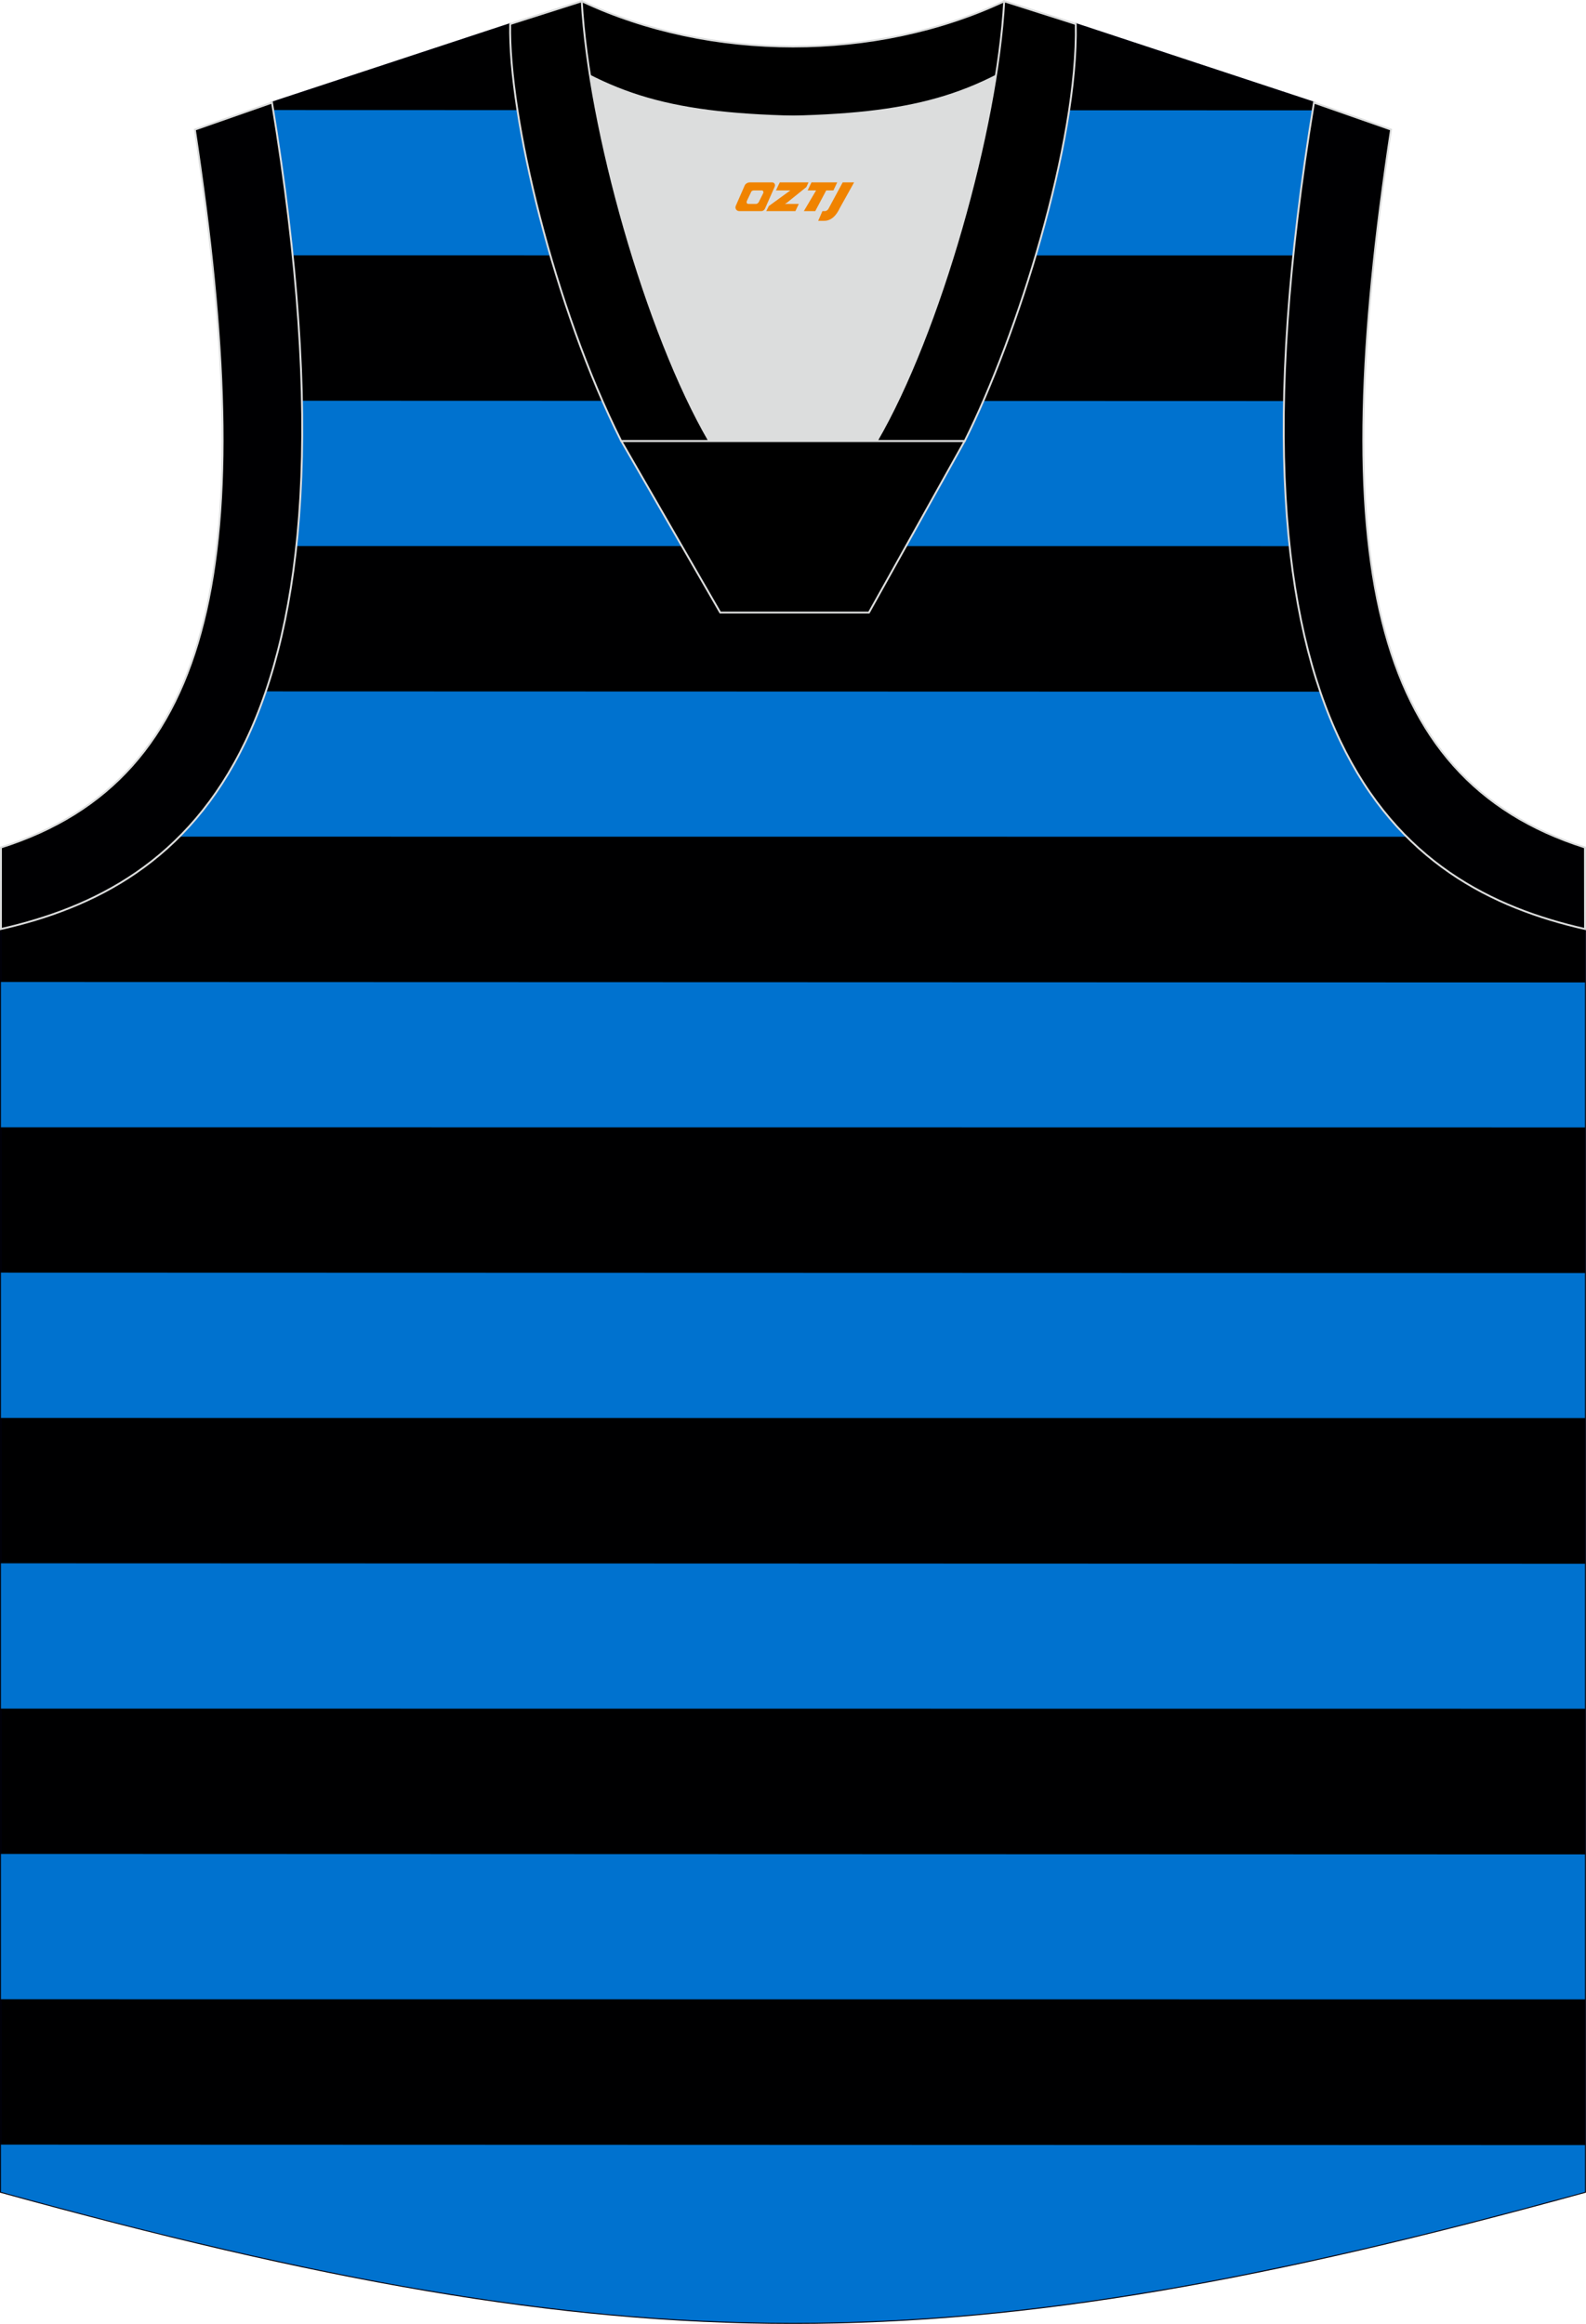 <?xml version="1.0" encoding="utf-8"?>
<!-- Generator: Adobe Illustrator 22.0.0, SVG Export Plug-In . SVG Version: 6.00 Build 0)  -->
<svg xmlns="http://www.w3.org/2000/svg" xmlns:xlink="http://www.w3.org/1999/xlink" version="1.1" id="图层_1" x="0px" y="0px" width="375.68px" height="550.27px" viewBox="0 0 375.68 550.27" enable-background="new 0 0 375.68 550.27" xml:space="preserve">
<g>
	<path fill="#000001" stroke="#000009" stroke-width="0.447" stroke-miterlimit="22.926" d="M187.73,27.61   c-32.52-0.77-44.03-4.89-66.88-21.91L64.43,24.3C89.5,176.55,44.12,210.03,0.22,219.98v299.04   c75.04,20.68,131.33,31.03,187.61,31.03s112.57-10.35,187.61-31.03V219.98c-43.89-9.95-89.28-43.43-64.21-195.68L254.82,5.69   C231.98,22.71,220.25,26.83,187.73,27.61z"/>
	<g>
		<path fill="#0072CF" d="M0.22,507.82v11.2c1.17,0.32,2.33,0.64,3.49,0.96h0.01c1.16,0.32,2.31,0.63,3.45,0.94l0.02,0.01l3.42,0.92    l0.03,0.01l0.04,0.01c1.12,0.3,2.23,0.6,3.34,0.89l0.04,0.01c1.11,0.29,2.22,0.59,3.32,0.88l0.03,0.01l0.05,0.02l0.2,0.05    l3.11,0.82l0.07,0.02l0.03,0.01c1.08,0.28,2.16,0.56,3.24,0.84l0.07,0.02l0.15,0.04c1.03,0.27,2.06,0.53,3.09,0.8l0.09,0.02    c1.07,0.27,2.14,0.55,3.21,0.82l0.09,0.02l0.19,0.05l2.98,0.75l0.1,0.03c1.05,0.26,2.09,0.53,3.14,0.78l0.11,0.03h0.01    c1.04,0.26,2.07,0.51,3.1,0.76l0.13,0.03l0.1,0.02c0.99,0.24,1.98,0.49,2.97,0.72l0.13,0.03c1.01,0.24,2.02,0.48,3.02,0.73h0.02    l0.14,0.03l0.36,0.08c1.94,0.46,3.87,0.92,5.79,1.36l0.16,0.04l0.3,0.07c0.89,0.21,1.77,0.41,2.65,0.61l0.17,0.04l0.2,0.05    c0.91,0.21,1.82,0.41,2.73,0.62l0.18,0.04l0.37,0.08c0.84,0.19,1.68,0.38,2.52,0.56l0.19,0.04l0.24,0.05l2.65,0.58l0.59,0.13    l2.42,0.53l0.21,0.04l0.14,0.03c0.89,0.19,1.78,0.38,2.67,0.57l0.21,0.05l0.26,0.06l2.52,0.53l0.22,0.05l0.22,0.04    c0.85,0.18,1.7,0.35,2.54,0.52l0.23,0.05l0.28,0.05c0.9,0.18,1.79,0.36,2.69,0.54l0.04,0.01c0.95,0.19,1.89,0.38,2.83,0.56    l0.34,0.07c0.84,0.16,1.67,0.32,2.5,0.48l0.54,0.1c0.85,0.16,1.69,0.32,2.53,0.48l0.14,0.03c0.92,0.17,1.83,0.34,2.75,0.51    l0.24,0.04c0.87,0.16,1.74,0.32,2.6,0.47l0.41,0.07c0.84,0.15,1.67,0.29,2.5,0.44l0.34,0.06c31.5,5.47,60.45,8.21,89.4,8.21    c28.96,0,57.93-2.74,89.45-8.22l0.25-0.04c0.84-0.15,1.69-0.3,2.53-0.45l0.28-0.05l0.21-0.04c0.76-0.14,1.53-0.27,2.29-0.41    l0.56-0.1c0.81-0.15,1.62-0.3,2.44-0.45l0.29-0.05l0.2-0.04c0.84-0.16,1.69-0.32,2.54-0.48l0.19-0.04l0.19-0.03    c0.87-0.17,1.74-0.34,2.61-0.51l0.13-0.03l0.19-0.04c0.83-0.16,1.67-0.33,2.5-0.49l0.26-0.05l0.18-0.04    c0.82-0.16,1.64-0.33,2.47-0.5l0.32-0.07l0.18-0.03c0.87-0.18,1.74-0.36,2.61-0.54l0.21-0.04l0.17-0.04    c0.82-0.17,1.64-0.34,2.47-0.51l0.58-0.12c0.81-0.17,1.62-0.34,2.42-0.51l0.61-0.13c0.93-0.2,1.86-0.4,2.8-0.61l0.03-0.01    l0.15-0.03c0.85-0.19,1.7-0.37,2.56-0.56l0.36-0.08l0.14-0.03l0.07-0.02c0.91-0.2,1.81-0.41,2.72-0.61l0.15-0.03l0.14-0.03    c0.98-0.22,1.97-0.45,2.97-0.67l0.13-0.03c0.99-0.23,1.99-0.46,2.99-0.69l0.12-0.03c0.94-0.22,1.89-0.44,2.84-0.66l0.18-0.04    l0.12-0.03c1.01-0.24,2.03-0.48,3.05-0.72l0.11-0.03c1.02-0.24,2.05-0.49,3.08-0.74l0.1-0.02c0.97-0.24,1.94-0.47,2.92-0.71    l0.19-0.05l0.09-0.02c0.94-0.23,1.88-0.46,2.82-0.69l0.32-0.08l0.09-0.02l0.26-0.06l2.52-0.63l0.39-0.1l0.08-0.02l0.24-0.06    c0.98-0.25,1.97-0.49,2.96-0.75l0.07-0.02c0.97-0.25,1.94-0.49,2.92-0.75l0.31-0.08l0.07-0.02l0.17-0.04l3.09-0.79l0.06-0.02    c1.09-0.28,2.19-0.57,3.29-0.86l0.05-0.01c1.07-0.28,2.13-0.56,3.21-0.84l0.12-0.03l0.04-0.01l0,0c1.11-0.29,2.23-0.59,3.35-0.89    l0.03-0.01c1.12-0.3,2.26-0.6,3.39-0.91l0.02-0.01c1.14-0.3,2.28-0.62,3.43-0.92h0.02c1.15-0.31,2.3-0.63,3.46-0.94h0.01l3.5-0.96    v-11.09L0.22,507.82L0.22,507.82z M83.9,539.15l2.5,0.48C85.56,539.48,84.73,539.31,83.9,539.15L83.9,539.15z M0.22,438.99v34.41    l375.22,0.03V439.1L0.22,438.99L0.22,438.99z M0.22,370.17v34.41l375.22,0.03v-34.33L0.22,370.17L0.22,370.17z M0.22,301.34v34.41    l375.22,0.03v-34.34L0.22,301.34L0.22,301.34z M0.22,232.52v34.41l375.22,0.03v-34.33L0.22,232.52L0.22,232.52z M62.97,163.71    c-5.12,15.02-12.22,26.12-20.47,34.4l290.7,0.02c-8.25-8.27-15.35-19.35-20.47-34.35L62.97,163.71L62.97,163.71z M71.52,94.89    c0.25,12.7-0.22,24.13-1.32,34.4l235.28,0.02c-1.1-10.25-1.58-21.66-1.33-34.35L71.52,94.89L71.52,94.89z M187.73,27.61    c-8.69-0.21-15.88-0.65-22.19-1.52L64.71,26.06c1.98,12.22,3.5,23.67,4.6,34.4l237.03,0.02c1.1-10.71,2.62-22.15,4.6-34.35    L209.87,26.1C203.56,26.96,196.38,27.4,187.73,27.61z"/>
	</g>
	<path fill="#DCDDDD" d="M168.02,104.45c-12.27-21.05-23.66-57.42-28.25-86.49c12.36,6.29,25.22,8.93,45.84,9.59   c1.82,0.06,2.85,0.05,4.69-0.01c20.48-0.66,33.29-3.31,45.61-9.58c-4.6,29.08-15.99,65.45-28.25,86.49H168.02z"/>
	<path stroke="#DCDDDD" stroke-width="0.447" stroke-miterlimit="22.926" d="M237.88,0.3l16.17,5.14l-0.54,1.24   c-19.66,14.65-33.19,19.88-63.2,20.85c-1.84,0.06-2.87,0.06-4.69,0.01c-30.51-0.96-44.03-6.28-64.09-21.35l0.39-0.84l15.9-5.06   C168.22,14.59,207.45,14.59,237.88,0.3z"/>
	<path fill="#000002" stroke="#DCDDDD" stroke-width="0.447" stroke-miterlimit="22.926" d="M64.43,24.3   C89.5,176.55,44.12,210.03,0.22,219.98l0.01-19.31c51.56-16.3,61.16-69.75,45.93-169.98L64.43,24.3z"/>
	<path stroke="#DCDDDD" stroke-width="0.447" stroke-miterlimit="22.926" d="M168.02,104.45C153.1,78.84,139.46,30.54,137.8,0.3   l-16.95,5.39c-0.46,21.71,10.35,66.95,26.31,98.76L168.02,104.45L168.02,104.45L168.02,104.45z M254.82,5.69L237.87,0.3   c-1.67,30.24-15.3,78.54-30.22,104.15h20.78h0.08C240.98,79.53,255.42,33.75,254.82,5.69z"/>
	<polygon stroke="#DCDDDD" stroke-width="0.447" stroke-miterlimit="22.926" points="147.18,104.45 228.49,104.45 205.83,145.04    170.6,145.04  "/>
	<path fill="#000002" stroke="#DCDDDD" stroke-width="0.447" stroke-miterlimit="22.926" d="M311.24,24.3   c-25.07,152.25,20.32,185.72,64.21,195.68l-0.02-19.31c-51.56-16.3-61.16-69.75-45.93-169.98L311.24,24.3z"/>
	
</g>
<g>
	<path fill="#F08300" d="M199.61,43.19l-3.4,6.3c-0.2,0.3-0.5,0.5-0.8,0.5h-0.6l-1,2.3h1.2c2,0.1,3.2-1.5,3.9-3L202.31,43.19h-2.5L199.61,43.19z"/>
	<polygon fill="#F08300" points="192.41,43.19 ,198.31,43.19 ,197.41,45.09 ,195.71,45.09 ,193.11,49.99 ,190.41,49.99 ,193.31,45.09 ,191.31,45.09 ,192.21,43.19"/>
	<polygon fill="#F08300" points="186.41,48.29 ,185.91,48.29 ,186.41,47.99 ,191.01,44.29 ,191.51,43.19 ,184.71,43.19 ,184.41,43.79 ,183.81,45.09 ,186.61,45.09 ,187.21,45.09 ,182.11,48.79    ,181.51,49.99 ,188.11,49.99 ,188.41,49.99 ,189.21,48.29"/>
	<path fill="#F08300" d="M182.91,43.19H177.61C177.11,43.19,176.61,43.49,176.41,43.89L174.31,48.69C174.01,49.29,174.41,49.99,175.11,49.99h5.2c0.4,0,0.7-0.2,0.9-0.6L183.51,44.19C183.71,43.69,183.41,43.19,182.91,43.19z M180.81,45.69L179.71,47.89C179.51,48.19,179.21,48.29,179.11,48.29l-1.8,0C177.11,48.29,176.71,48.19,176.91,47.59l1-2.1c0.1-0.3,0.4-0.4,0.7-0.4h1.9   C180.71,45.09,180.91,45.39,180.81,45.69z"/>
</g>
</svg>